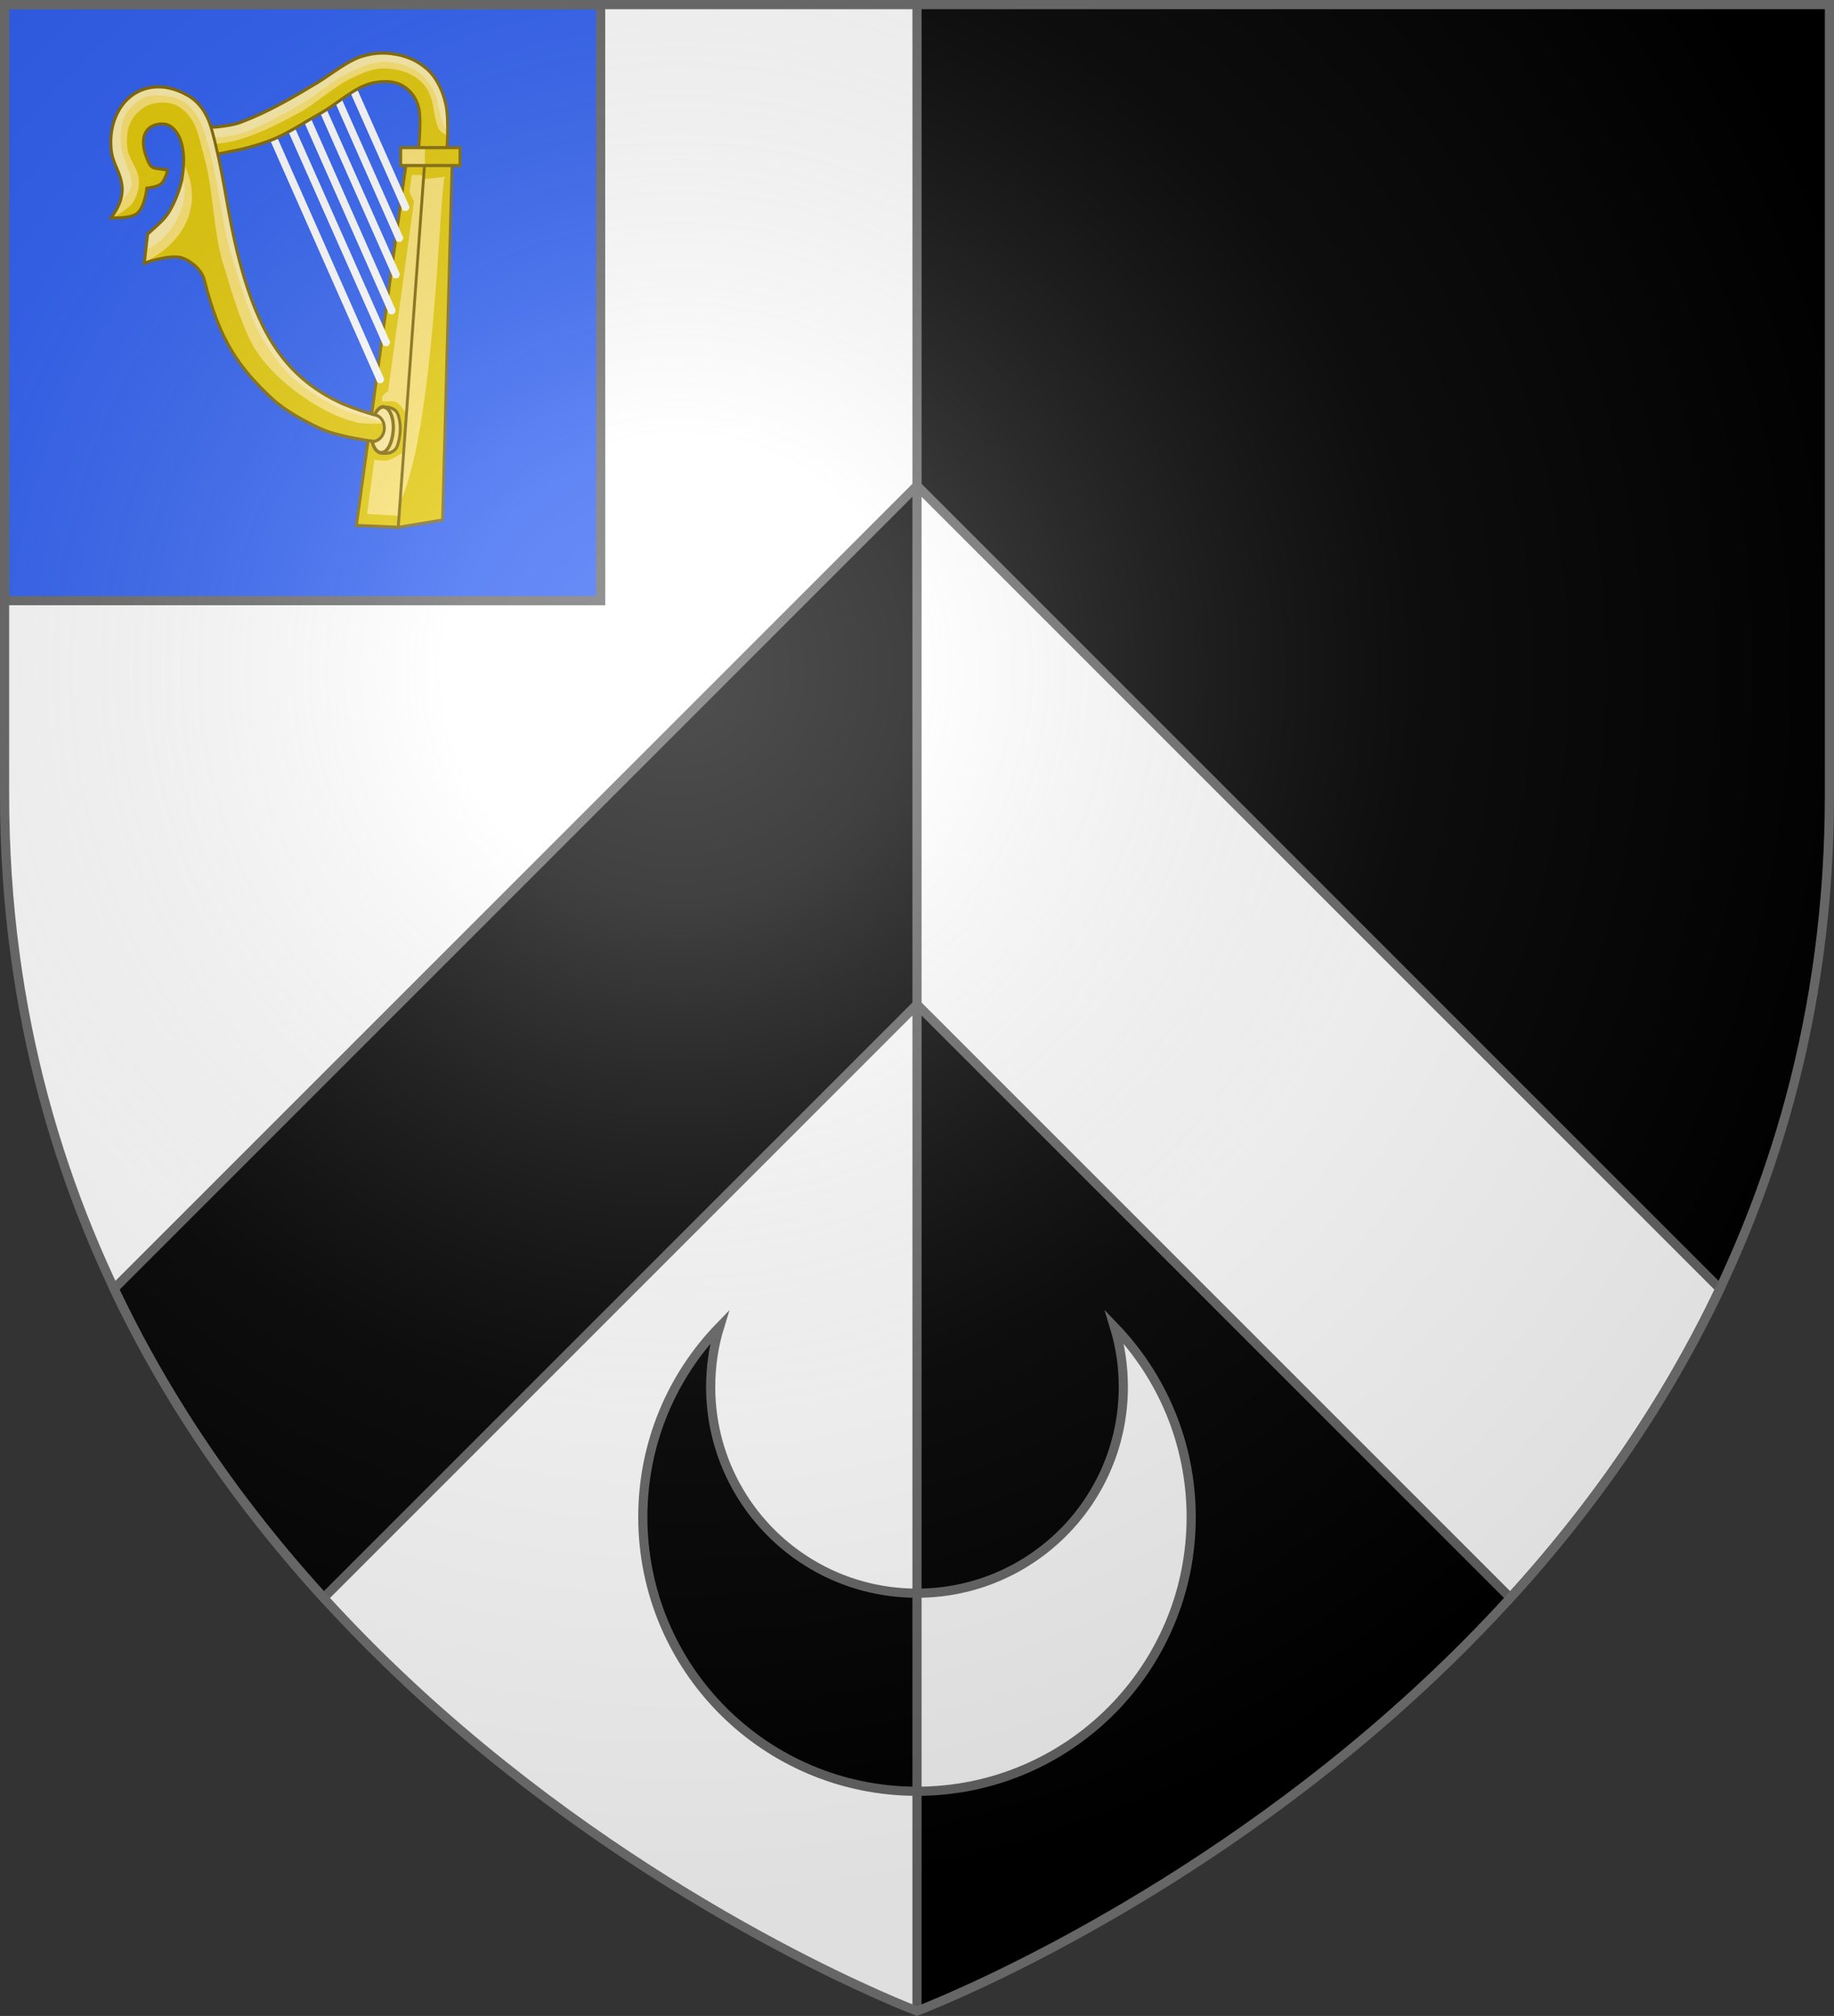 <?xml version="1.0" encoding="utf-8"?>
<!-- Generator: Adobe Illustrator 19.2.0, SVG Export Plug-In . SVG Version: 6.00 Build 0)  -->
<svg version="1.1"
	 id="svg2" inkscape:export-filename="/Users/olivier/Desktop/Blason Rouge/Blason_Vide_3D.png" inkscape:export-xdpi="144" inkscape:export-ydpi="144" inkscape:output_extension="org.inkscape.output.svg.inkscape" inkscape:version="0.91 r13725" sodipodi:docname="Template.svg" sodipodi:version="0.32" xmlns:cc="http://creativecommons.org/ns#" xmlns:dc="http://purl.org/dc/elements/1.1/" xmlns:inkscape="http://www.inkscape.org/namespaces/inkscape" xmlns:rdf="http://www.w3.org/1999/02/22-rdf-syntax-ns#" xmlns:sodipodi="http://sodipodi.sourceforge.net/DTD/sodipodi-0.dtd" xmlns:svg="http://www.w3.org/2000/svg"
	 xmlns="http://www.w3.org/2000/svg" xmlns:xlink="http://www.w3.org/1999/xlink" x="0px" y="0px" viewBox="0 0 600 659.5"
	 style="enable-background:new 0 0 600 659.5;" xml:space="preserve">
<rect x="0" y="0" width="600" height="659.5" fill="#333333" stroke="none"/>
<style type="text/css">
	.st0{fill:#FFFFFF;}
	.st1{fill:none;stroke:#666666;stroke-width:3;stroke-miterlimit:10;}
	.st2{fill:#F9F9F9;}
	.st3{fill:#2B5DF2;stroke:#666666;stroke-width:3;}
	.st4{fill:#E4C900;stroke:#786721;stroke-width:1.027;}
	.st5{fill:#FEE46E;}
	.st6{fill:#E4C900;}
	.st7{fill:none;stroke:#806600;stroke-width:1.027;}
	.st8{fill:#FEE46E;stroke:#806600;stroke-width:1.027;}
	.st9{fill:#FFEC96;stroke:#806600;stroke-width:1.182;}
	.st10{fill:#FFEFA7;}
	.st11{fill:url(#path2875_1_);stroke:#666666;stroke-width:3;stroke-miterlimit:10;}
</style>
<g>
	<g>
		<path d="M300,1.5v656.4c0,0,298.5-112.3,298.5-397.8V1.5H300z"/>
		<path class="st0" d="M1.5,1.5v258.6C1.5,545.6,300,657.9,300,657.9V1.5H1.5z"/>
		<path d="M300,328.6V158.9L37.3,421.6c18.4,38.9,42.5,72.5,68.6,101.1L300,328.6z"/>
		<path class="st0" d="M300,328.6l194.1,194.1c26.1-28.6,50.1-62.2,68.6-101.1L300,158.9V328.6z"/>
		<path class="st1" d="M300,328.6l194.1,194.1c26.1-28.6,50.1-62.2,68.6-101.1L300,158.9L37.3,421.6c18.4,38.9,42.5,72.5,68.6,101.1
			L300,328.6z"/>
	</g>
	<g>
		<g>
			<path d="M232.5,453.8c0-6.8,1-13.4,2.9-19.6c-15.6,16.1-25.1,38.1-25.1,62.2c0,49.5,40.1,89.7,89.7,89.7v-64.8
				C262.7,521.3,232.5,491.1,232.5,453.8z"/>
			<path class="st2" d="M364.6,434.1c1.9,6.2,2.9,12.8,2.9,19.6c0,37.3-30.2,67.5-67.5,67.5V586c49.5,0,89.7-40.1,89.7-89.7
				C389.7,472.2,380.1,450.2,364.6,434.1z"/>
		</g>
		<path class="st1" d="M364.6,434.1c1.9,6.2,2.9,12.8,2.9,19.6c0,37.3-30.2,67.5-67.5,67.5s-67.5-30.2-67.5-67.5
			c0-6.8,1-13.4,2.9-19.6c-15.6,16.1-25.1,38.1-25.1,62.2c0,49.5,40.1,89.7,89.7,89.7c49.5,0,89.7-40.1,89.7-89.7
			C389.7,472.2,380.1,450.2,364.6,434.1z"/>
	</g>
</g>
<sodipodi:namedview  bordercolor="#666666" borderopacity="1.0" gridtolerance="10.0" guidetolerance="10.0" height="660px" id="base" inkscape:current-layer="svg2" inkscape:cx="300" inkscape:cy="329.99986" inkscape:guide-bbox="true" inkscape:pageopacity="0.0" inkscape:pageshadow="2" inkscape:window-height="856" inkscape:window-maximized="0" inkscape:window-width="1280" inkscape:window-x="-4" inkscape:window-y="0" inkscape:zoom="1.1560601" objecttolerance="10.0" pagecolor="#ffffff" showgrid="false" showguides="true">
	</sodipodi:namedview>
<desc  id="desc4">SVG coat of arms</desc>
<g id="g9370" transform="matrix(0.607,0,0,0.694,-525.206,251.961)">
</g>
<rect id="layer3" x="1.5" y="1.5" class="st3" width="195" height="195"/>
<g id="g20994" transform="matrix(0.918,0,0,0.992,-2124.877,366.532)">
	<g id="g20985">
		<path id="path15551" inkscape:connector-curvature="0" sodipodi:nodetypes="cccccc" class="st4" d="M2453.1-197.7l3.8,2.1
			l15.5-2.4l3.5-121l-12.1,1.4L2453.1-197.7z"/>
		<path id="path15551-9" inkscape:connector-curvature="0" sodipodi:nodetypes="cccc" class="st5" d="M2473.5-311.2l-9.6,1
			l-9.6,110.9C2470.1-216.8,2471.2-314.7,2473.5-311.2z"/>
		<path id="path15542" inkscape:connector-curvature="0" sodipodi:nodetypes="ccccc" class="st5" d="M2441.7-196.2l15.2,0.4
			l9.4-122.2h-6.4L2441.7-196.2L2441.7-196.2z"/>
		<path id="path15542-9" inkscape:connector-curvature="0" sodipodi:nodetypes="cccccccccscsccscccc" class="st6" d="M2456.8-195.8
			l-15.3-0.6l18.3-121.8h6.4l-0.5,6.4h-4.3l-0.8,5.7l1.6,3l-9.2,62.6c0,0-1.7,1-2.1,1.9c-0.2,0.5,0,1.6,0,1.6s3.6-0.5,5.1,0.2
			c1.6,0.7,3.5,3.9,3.5,3.9l-1,12.5c0,0-3.5,2.2-5.5,2.7c-1.6,0.4-4.9-0.2-4.9-0.2l-2.6,17.9l11.2,0.6L2456.8-195.8L2456.8-195.8z"
			/>
		<path id="path15542-2" inkscape:connector-curvature="0" sodipodi:nodetypes="ccccc" class="st7" d="M2441.7-196.2l14.9,0.6
			l9.6-122.5h-6.4L2441.7-196.2L2441.7-196.2z"/>
		<path id="path15555" inkscape:connector-curvature="0" sodipodi:nodetypes="csssscc" class="st8" d="M2450.3-220.1
			c0,0,2.4,0.4,3.9-0.3c1.3-0.6,1.9-1.3,2.3-2.7c0.9-2.7,1.1-5.8,0.4-8.5c-0.5-2-1.2-2.8-3.1-3.4c-1.3-0.4-2.9-0.1-2.9-0.1
			L2450.3-220.1L2450.3-220.1z"/>
		<path id="path15553" class="st9" d="M2451.5-235.3c2.1,0.3,3.7,3.8,3.3,8s-2.3,7.4-4.5,7.1s-3.7-3.8-3.3-8
			C2447.4-232.3,2449.3-235.5,2451.5-235.3z"/>
	</g>
	<path id="path17947" inkscape:connector-curvature="0" class="st0" d="M2440-344.2l-2.2,1.6l20.4,42.5c1.2,0.4,2.1,0.3,2.4-1.2
		L2440-344.2z M2434.6-340.7l-2.2,1.4l23.6,49.4c1.2,0.4,2.1,0.3,2.4-1.2L2434.6-340.7z M2428.7-338.4l-2.2,1.4l28.3,59.1
		c1.2,0.4,2.1,0.3,2.4-1.2L2428.7-338.4z M2423.4-334.8l-2.5,1l32.4,67.8c1.2,0.4,2.1,0.3,2.4-1.2L2423.4-334.8L2423.4-334.8z
		 M2417.3-332.5l-2.3,1.3l36.3,75.7c1.2,0.4,2.1,0.3,2.4-1.2L2417.3-332.5z M2411.8-327.7l-2.4,1.2l39.8,83.2
		c1.2,0.4,2.1,0.3,2.4-1.2L2411.8-327.7L2411.8-327.7z"/>
	<g id="g20968">
		<path id="path15546" inkscape:connector-curvature="0" sodipodi:nodetypes="cssssssccssssssscc" class="st6" d="M2463.6-317.9
			c0,0,1.5-11.7,0.3-16.1c-0.9-3.3-2.9-5.7-5.9-7.3c-3.3-1.7-7.9-1.5-11.4-0.6c-5.9,1.5-11.6,6.5-17,9.4c-6,3.1-10.2,5.8-16.4,8.5
			c-3.8,1.6-10.4,3.4-14.4,4.1c-3.8,0.7-9.4,1.8-9.4,1.8l-4.4-9.6c0,0,5.1,0.3,7.6,0c2.9-0.3,6-0.7,8.8-1.8
			c9.5-3.4,17.9-8,26.7-12.9c4.7-2.7,10.4-7,15.5-8.5c5-1.4,9-1.4,14.1-0.3c3.8,0.9,7.5,2.8,10.3,5.5c2.8,2.9,4.6,6.7,5.5,10.5
			c1.4,5.4,0.3,16.7,0.3,16.7L2463.6-317.9L2463.6-317.9z"/>
		<path id="path15546-1-6" inkscape:connector-curvature="0" sodipodi:nodetypes="ccsssssssccsssssssc" class="st5" d="
			M2387.6-321.7l-2.5-6.2c0,0,5.1,0.3,7.6,0c2.9-0.3,6-0.7,8.8-1.8c9.5-3.4,17.9-8,26.7-12.9c4.7-2.7,10.4-7,15.5-8.5
			c5-1.4,9-1.4,14.1-0.3c3.8,0.9,7.5,2.8,10.3,5.5c2.8,2.9,4.6,6.7,5.5,10.5c0.7,2.9,0.8,7.3,0.6,10.9l0.4-0.2c0,0-2.6-0.6-3.6-2.4
			c-1.6-2.9-1.7-7.9-3-10.9c-1.2-2.8-2.8-4.5-5.4-6.1c-3.4-2.1-7.8-2.9-11.8-2.8c-3.8,0.1-6.9,1.5-10.4,3c-7,3-12.3,8.1-19.1,11.6
			c-6.4,3.2-13.7,6.7-20.6,8.6C2396.6-322.2,2387.6-321.7,2387.6-321.7L2387.6-321.7z"/>
		<path id="path15546-1-6-0" inkscape:connector-curvature="0" sodipodi:nodetypes="ccsssssssccsssssssc" class="st10" d="
			M2387.3-323.8l-2.2-4c0,0,5.1,0.3,7.6,0c2.9-0.3,6-0.7,8.8-1.8c9.5-3.4,17.9-8,26.7-12.9c4.7-2.7,10.4-7,15.5-8.5
			c5-1.4,9-1.4,14.1-0.3c3.8,0.9,7.5,2.8,10.3,5.5c2.8,2.9,4.6,6.7,5.5,10.5c0.7,2.9,0.8,7.3,0.6,10.9l0.4-0.2c0,0-0.8-2.2-1.9-4
			c-1.6-2.9-1.7-7-3-9.9c-1.2-2.8-3.8-5.9-6.4-7.5c-3.4-2.1-8.4-3.2-12.4-3.1c-3.8,0.1-7.5,1.7-11,3.2c-7,3-12.8,8.1-19.6,11.6
			c-6.4,3.2-12.9,6.9-19.8,8.8C2396.3-324.2,2387.3-323.8,2387.3-323.8L2387.3-323.8z"/>
		<path id="path15546-1" inkscape:connector-curvature="0" sodipodi:nodetypes="cssssssccssssssscc" class="st7" d="M2463.6-317.9
			c0,0,1.5-11.7,0.3-16.1c-0.9-3.3-2.9-5.7-5.9-7.3c-3.3-1.7-7.9-1.5-11.4-0.6c-5.9,1.5-11.6,6.5-17,9.4c-6,3.1-10.2,5.8-16.4,8.5
			c-3.8,1.6-10.4,3.4-14.4,4.1c-3.8,0.7-9.4,1.8-9.4,1.8l-4.4-9.6c0,0,5.1,0.3,7.6,0c2.9-0.3,6-0.7,8.8-1.8
			c9.5-3.4,17.9-8,26.7-12.9c4.7-2.7,10.4-7,15.5-8.5c5-1.4,9-1.4,14.1-0.3c3.8,0.9,7.5,2.8,10.3,5.5c2.8,2.9,4.6,6.7,5.5,10.5
			c1.4,5.4,0.3,16.7,0.3,16.7L2463.6-317.9L2463.6-317.9z"/>
		<path id="rect15548" inkscape:connector-curvature="0" class="st5" d="M2457.5-320.8h21.1v5.9h-21.1V-320.8z"/>
		<path id="path18269" inkscape:connector-curvature="0" class="st6" d="M2466.1-321v6.2h12.2v-5.8L2466.1-321z"/>
		<path id="rect15548-0" inkscape:connector-curvature="0" class="st7" d="M2457.5-320.8h21.1v5.9h-21.1V-320.8z"/>
	</g>
	<g id="g20977">
		<path id="path15544-6" inkscape:connector-curvature="0" sodipodi:nodetypes="csssssssscscscsssssccsssscc" class="st6" d="
			M2449.2-232.4c-4.4-1.1-8.4-2.4-12.1-3.8c-9.7-4-16.8-9.4-22.1-15.8c-8.5-10.2-13.5-24.6-16.9-38.8c-2.8-11.7-4.1-22.9-7.9-35.7
			c-1.5-5.3-4.4-9.2-8.2-11.3c-9-5-17.7-3.5-22.9,2c-3.4,3.7-5.4,9-4.8,15.4c0.4,4.4,2.5,6.4,3.6,10.6c1.2,4.8-0.8,8.5-3.6,12.2
			c0,0,6.6,0.3,9.1-1.4c2.9-2.1,3.6-8.4,3.6-8.4s3.4-0.4,4.7-1.2c1.9-1.2,2.7-4.8,2.7-4.8l-4.4-0.6c-1.9-0.3-2.4-2-3-3.3
			c-3.1-7.3-0.1-11.3,5.6-11.3c4.1-0.1,8.7,5,7.3,15.9c-0.5,4.6-2.9,10.4-5.8,14.1c-1.7,2.2-4.6,4.3-6.9,6.3l-1.2,9.6
			c0,0,8.9-2.9,13.2-1.8c3.3,0.9,7.3,4,8.2,7.3c5.4,19.8,12.1,28.8,24.3,39.3c4.6,3.9,11.2,7.2,16.7,9.6c6.8,3,19.6,4.4,19.6,4.4
			C2452.7-225.1,2452.6-230.9,2449.2-232.4L2449.2-232.4z"/>
		<path id="path15544" inkscape:connector-curvature="0" sodipodi:nodetypes="ccsssssssscsssssssssssc" class="st5" d="
			M2451.5-229.9c-0.4-1.1-1.1-2.1-2.2-2.5c-4.4-1.1-8.4-2.4-12.1-3.8c-9.7-4-16.8-9.4-22.1-15.8c-8.5-10.2-13.5-24.6-16.9-38.8
			c-2.8-11.7-4.1-22.9-7.9-35.7c-1.5-5.3-4.4-9.2-8.2-11.3c-9-5-17.7-3.5-22.9,2c-3.4,3.7-5.4,9-4.8,15.4c0.4,4.4,2.5,6.4,3.6,10.6
			c1.2,4.8-0.8,8.5-3.6,12.2c0,0,5.7-2.6,7.5-4.9c1.5-2.1,2.4-4.7,2.3-7.3c-0.1-4-3.8-7.2-4.2-11.2c-0.3-3.5,0-6.8,2.1-9.6
			c1.7-2.3,4.7-4.4,7.6-4.8c3.8-0.6,7.2-0.3,10.2,2.1c5.1,3.9,5.6,9.3,7.5,15.4c3.5,11.3,3.3,27.2,7.8,38.2c0,0,5.1,17.5,10.4,25.4
			c4.4,6.3,10.5,11.4,17,15.6c6,3.9,12.6,7.1,19.6,8.6C2445.2-229.5,2451.5-229.9,2451.5-229.9L2451.5-229.9z"/>
		<path id="path18190" inkscape:connector-curvature="0" sodipodi:nodetypes="ccccccc" class="st5" d="M2367.4-292.2l-1.1,9.1
			c13.4-6,21.5-18.4,13.8-32.6l-0.9,6.9l-1.5,3.9l-4.2,7.3L2367.4-292.2L2367.4-292.2z"/>
		<path id="path15544-1" inkscape:connector-curvature="0" sodipodi:nodetypes="cssssssssssccssssssssc" class="st10" d="
			M2357-301.9c1.5-2.1,4.6-4.5,4.6-7c-0.1-4-3.5-8.6-3.8-12.6c-0.3-3.5,0-8.1,2.1-10.9c1.7-2.3,5.1-5,7.9-5.4
			c3.8-0.6,10.3,0.1,13.2,2.4c5.1,3.9,6.3,8.5,8.1,14.6c3.5,11.3,5.1,29,9.6,40c0,0,4.7,16.2,10.1,23.9c4.4,6.3,8.1,11.1,14.6,15.3
			c6,3.9,12.2,7.4,19.2,8.9c3,0.7,8.9,2.6,8.9,2.6c-0.4-1.1-1.1-2.1-2.2-2.5c-4.4-1.1-8.4-2.4-12.1-3.8c-9.7-4-16.8-9.4-22.1-15.8
			c-8.5-10.2-13.5-24.6-16.9-38.8c-2.8-11.7-4.1-22.9-7.9-35.7c-1.5-5.3-4.4-9.2-8.2-11.3c-9-5-17.7-3.5-22.9,2
			c-3.4,3.7-5.4,9-4.8,15.4c0.4,4.4,2.5,6.4,3.6,10.6C2358.7-307,2358.1-304.2,2357-301.9L2357-301.9z"/>
		<path id="path20931" inkscape:connector-curvature="0" sodipodi:nodetypes="ccccccc" class="st10" d="M2367.2-292.5l-0.4,5.3
			c11.1-4.6,15.4-17.4,13.1-23l-2.6,7.1l-2.6,4.6l-4.3,4L2367.2-292.5L2367.2-292.5z"/>
		<path id="path15544-6-9" inkscape:connector-curvature="0" sodipodi:nodetypes="csssssssscscscssssssccsssscc" class="st7" d="
			M2449.2-232.4c-4.4-1.1-8.4-2.4-12.1-3.8c-9.7-4-16.8-9.4-22.1-15.8c-8.5-10.2-13.5-24.6-16.9-38.8c-2.8-11.7-4.1-22.9-7.9-35.7
			c-1.5-5.3-4.4-9.2-8.2-11.3c-9-5-17.7-3.5-22.9,2c-3.4,3.7-5.4,9-4.8,15.4c0.4,4.4,2.5,6.4,3.6,10.6c1.2,4.8-0.8,8.5-3.6,12.2
			c0,0,6.6,0.3,9.1-1.4c2.9-2.1,3.6-8.4,3.6-8.4s3.4-0.4,4.7-1.2c1.9-1.2,2.7-4.8,2.7-4.8l-4.4-0.6c-1.9-0.3-2.4-2-3-3.3
			c-3.1-7.3-0.1-11.3,5.6-11.3c4.1-0.1,8.7,5,7.3,15.9c-0.1,0.8-0.3,1.7-0.4,2.6c-1,4-3,8.5-5.3,11.5c-1.7,2.2-4.6,4.3-6.9,6.3
			l-1.2,9.6c0,0,8.9-2.9,13.2-1.8c3.3,0.9,7.3,4,8.2,7.3c5.4,19.8,12.1,28.8,24.3,39.3c4.6,3.9,11.2,7.2,16.7,9.6
			c6.8,3,19.6,4.4,19.6,4.4C2452.7-225.1,2452.6-230.9,2449.2-232.4L2449.2-232.4z"/>
	</g>
</g>
<line class="st1" x1="300" y1="1.5" x2="300" y2="657.9"/>
<radialGradient id="path2875_1_" cx="-126.09" cy="699.674" r="299.822" gradientTransform="matrix(1.353 0 0 -1.349 392.664 1163.361)" gradientUnits="userSpaceOnUse">
	<stop  offset="0" style="stop-color:#FFFFFF;stop-opacity:0.314"/>
	<stop  offset="0.19" style="stop-color:#FFFFFF;stop-opacity:0.251"/>
	<stop  offset="0.6" style="stop-color:#6B6B6B;stop-opacity:0.126"/>
	<stop  offset="1" style="stop-color:#000000;stop-opacity:0.126"/>
</radialGradient>
<path id="path2875_3_" class="st11" d="M300,657.9c0,0,298.5-112.3,298.5-397.8V1.5H1.5v258.6C1.5,545.6,300,657.9,300,657.9z"/>
</svg>
